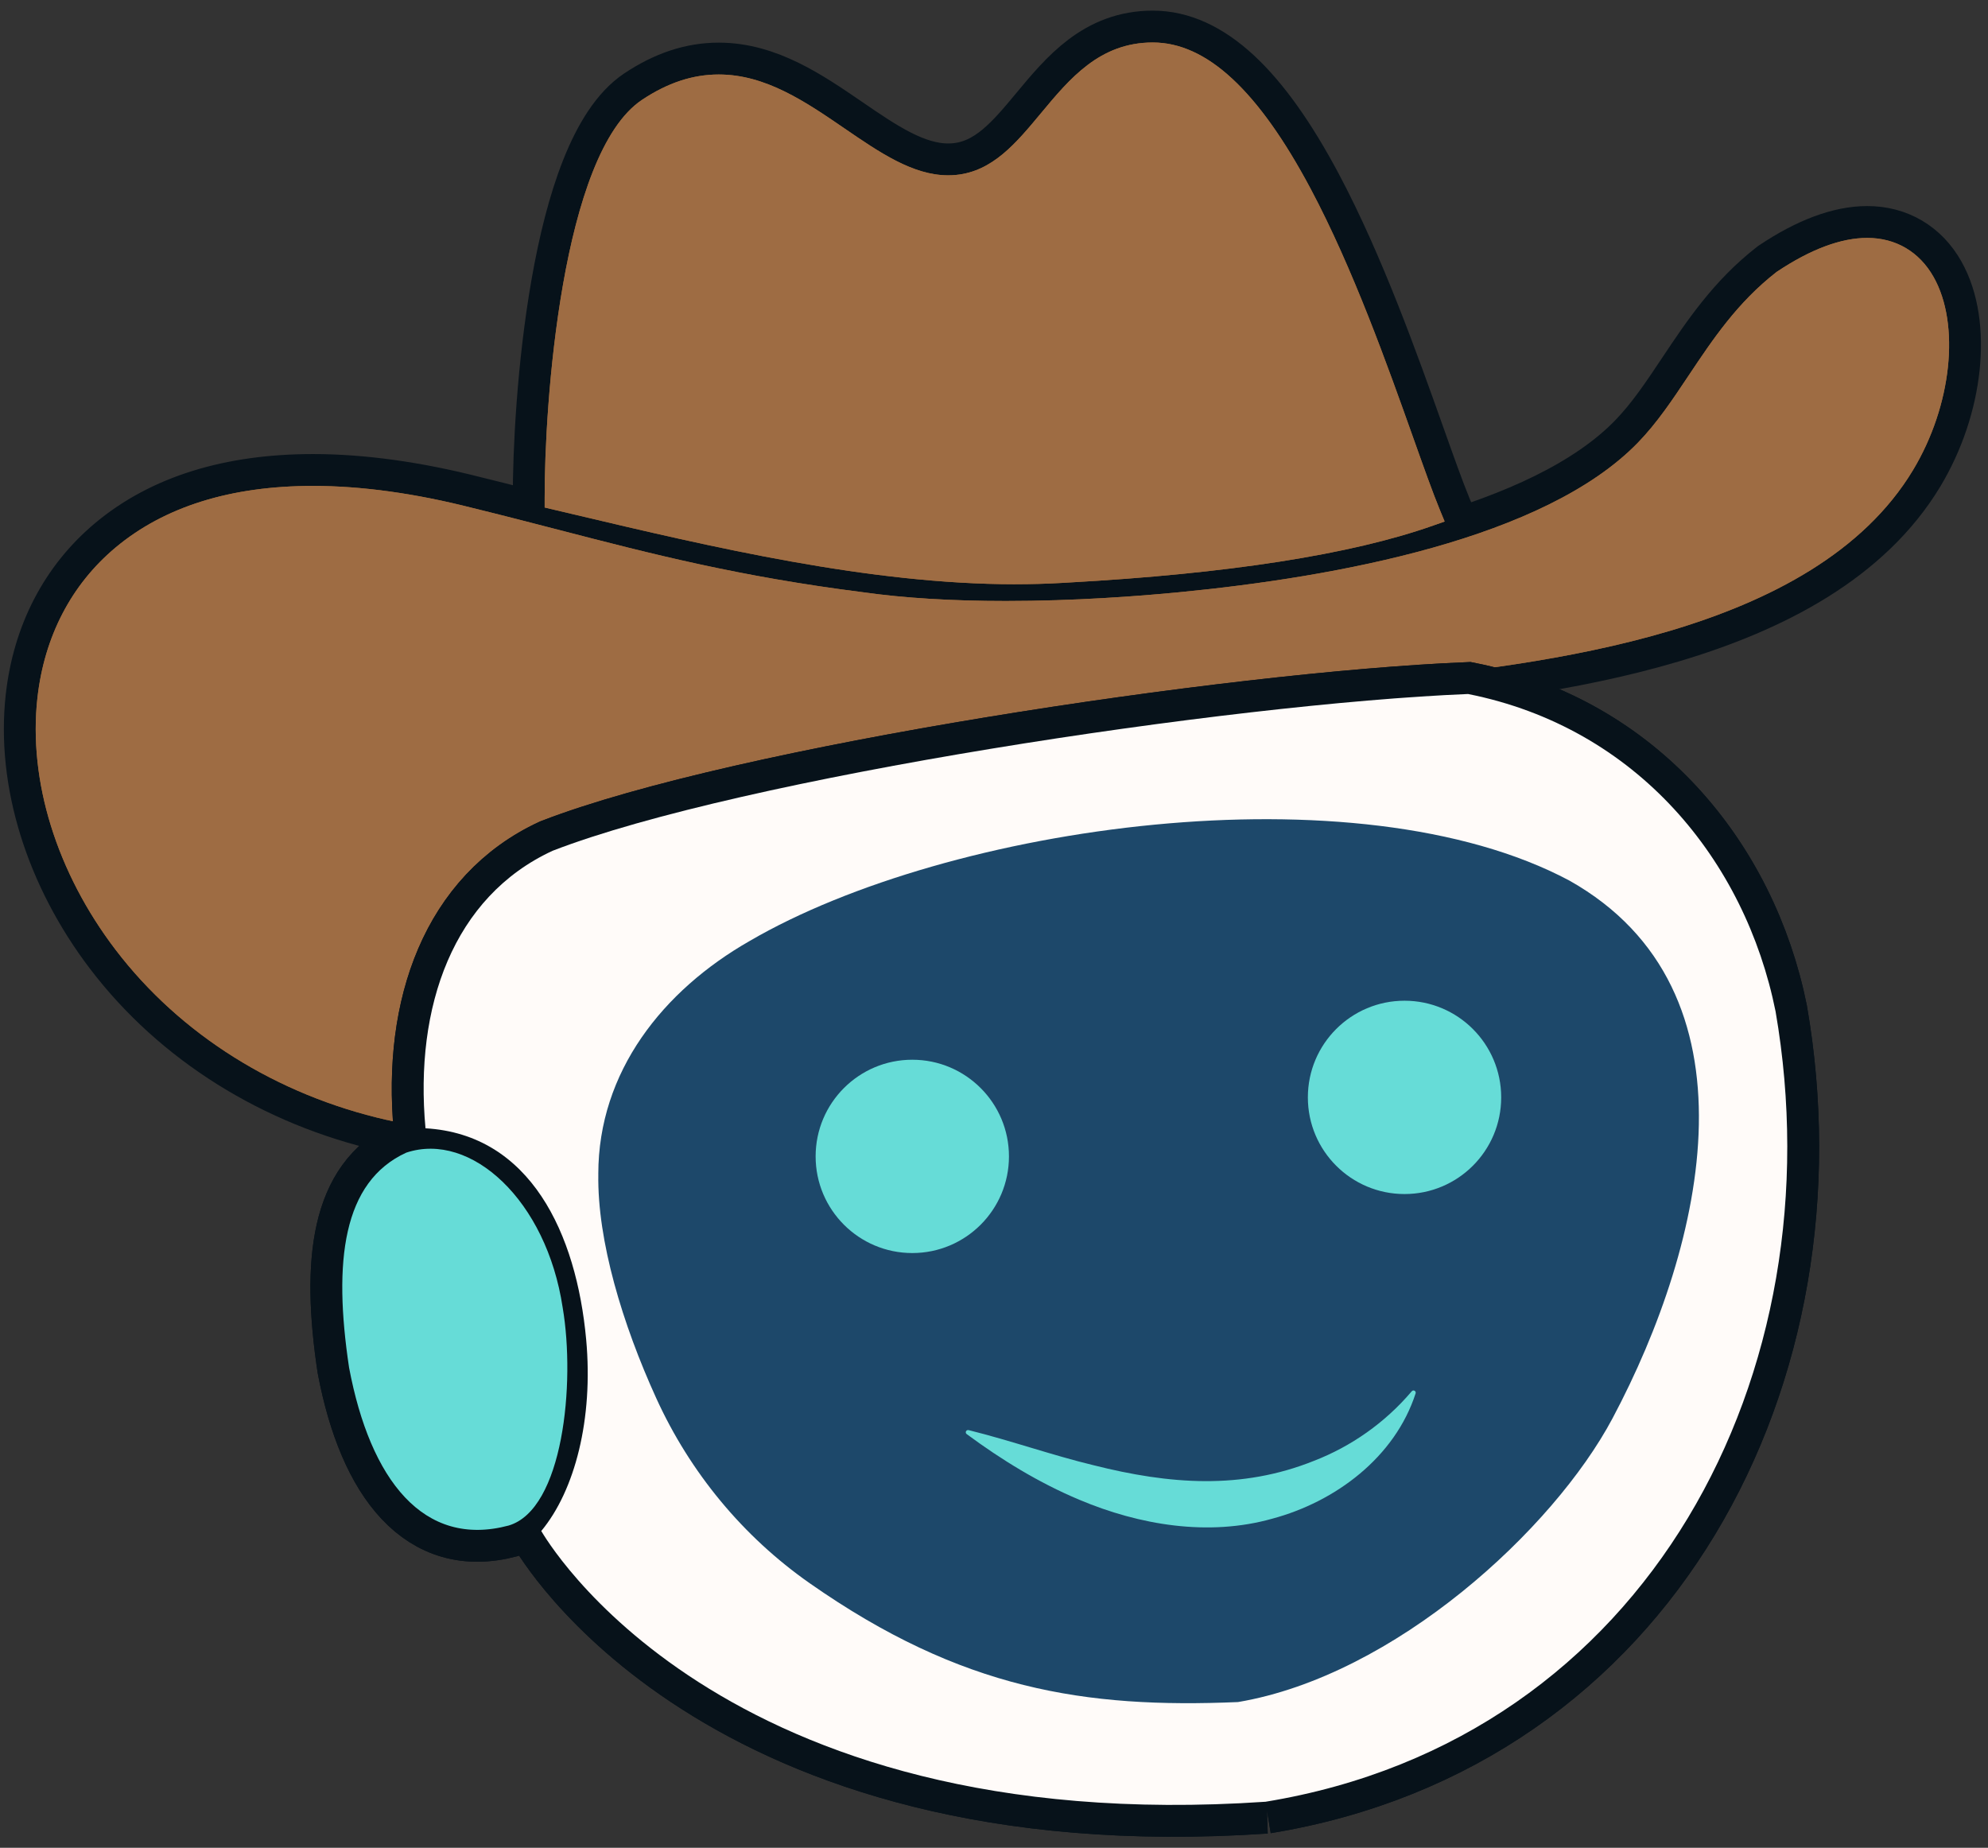 <svg width="156" height="145" viewBox="0 0 156 145" fill="none" xmlns="http://www.w3.org/2000/svg">
<rect x="0" y="0" width="156" height="145" fill="#333333" stroke="none"/>
<path d="M79.675 45.847C68.199 45.847 55.846 42.924 44.949 40.347L42.74 39.826V39.108C42.719 31.837 44.054 12.046 50.386 7.831C52.395 6.495 54.362 5.846 56.4 5.846C60.089 5.846 63.226 7.995 66.261 10.073C69.027 11.969 71.641 13.758 74.404 13.758C74.607 13.758 74.814 13.749 75.016 13.729C77.891 13.45 79.73 11.237 81.677 8.894C83.947 6.162 86.298 3.336 90.457 3.334C94.682 3.334 98.733 7.087 102.842 14.805C106.171 21.06 108.898 28.731 110.89 34.333C111.715 36.654 112.427 38.658 112.997 40.04L113.362 40.925L112.459 41.242C106.02 43.517 96.375 45.02 83.793 45.716L83.284 45.745C82.118 45.812 80.905 45.845 79.675 45.845V45.847Z" stroke="#07121A" stroke-width="5"/>
<path d="M30.362 87.886C21.701 85.922 14.141 81.18 9.073 74.535C4.447 68.469 2.211 61.261 2.937 54.764C3.477 49.952 5.595 45.874 9.064 42.97C12.899 39.76 18.115 38.131 24.567 38.131C28.369 38.131 32.583 38.714 37.097 39.866C39.48 40.45 41.727 41.032 43.901 41.595C51.154 43.475 58.005 45.249 67.765 46.481C70.958 46.933 74.709 47.162 78.923 47.162C84.298 47.162 89.277 46.79 92.506 46.477C104.905 45.279 121.218 42.269 128.527 34.738C130.026 33.194 131.234 31.381 132.514 29.461C134.393 26.646 136.333 23.736 139.4 21.349L139.428 21.329L139.455 21.311C142.087 19.558 144.465 18.67 146.524 18.67C148.764 18.67 150.613 19.758 151.73 21.736C153.835 25.46 153.158 31.832 150.117 36.887C142.334 49.827 120.949 52.092 108.171 53.445H108.153C103.08 53.877 87.617 55.621 72.203 58.262C48.615 62.307 40.904 65.697 38.59 67.827L38.561 67.853C32.727 72.77 31.074 80.934 31.471 86.936L31.551 88.151L30.363 87.882L30.362 87.886Z" stroke="#07121A" stroke-width="5"/>
<path d="M79.675 45.847C68.199 45.847 55.846 42.924 44.949 40.347L42.74 39.826V39.108C42.719 31.837 44.054 12.046 50.386 7.831C52.395 6.495 54.362 5.846 56.4 5.846C60.089 5.846 63.226 7.995 66.261 10.073C69.027 11.969 71.641 13.758 74.404 13.758C74.607 13.758 74.814 13.749 75.016 13.729C77.891 13.45 79.73 11.237 81.677 8.894C83.947 6.162 86.298 3.336 90.457 3.334C94.682 3.334 98.733 7.087 102.842 14.805C106.171 21.06 108.898 28.731 110.89 34.333C111.715 36.654 112.427 38.658 112.997 40.04L113.362 40.925L112.459 41.242C106.02 43.517 96.375 45.02 83.793 45.716L83.284 45.745C82.118 45.812 80.905 45.845 79.675 45.845V45.847Z" fill="#996633"/>
<path d="M30.362 87.886C21.701 85.922 14.141 81.18 9.073 74.535C4.447 68.469 2.211 61.261 2.937 54.764C3.477 49.952 5.595 45.874 9.064 42.97C12.899 39.76 18.115 38.131 24.567 38.131C28.369 38.131 32.583 38.714 37.097 39.866C39.48 40.45 41.727 41.032 43.901 41.595C51.154 43.475 58.005 45.249 67.765 46.481C70.958 46.933 74.709 47.162 78.923 47.162C84.298 47.162 89.277 46.79 92.506 46.477C104.905 45.279 121.218 42.269 128.527 34.738C130.026 33.194 131.234 31.381 132.514 29.461C134.393 26.646 136.333 23.736 139.4 21.349L139.428 21.329L139.455 21.311C142.087 19.558 144.465 18.67 146.524 18.67C148.764 18.67 150.613 19.758 151.73 21.736C153.835 25.46 153.158 31.832 150.117 36.887C142.334 49.827 120.949 52.092 108.171 53.445H108.153C103.08 53.877 87.617 55.621 72.203 58.262C48.615 62.307 40.904 65.697 38.59 67.827L38.561 67.853C32.727 72.77 31.074 80.934 31.471 86.936L31.551 88.151L30.363 87.882L30.362 87.886Z" fill="#996633"/>
<path d="M79.675 45.847C68.199 45.847 55.846 42.924 44.949 40.347L42.74 39.826V39.108C42.719 31.837 44.054 12.046 50.386 7.831C52.395 6.495 54.362 5.846 56.4 5.846C60.089 5.846 63.226 7.995 66.261 10.073C69.027 11.969 71.641 13.758 74.404 13.758C74.607 13.758 74.814 13.749 75.016 13.729C77.891 13.45 79.73 11.237 81.677 8.894C83.947 6.162 86.298 3.336 90.457 3.334C94.682 3.334 98.733 7.087 102.842 14.805C106.171 21.06 108.898 28.731 110.89 34.333C111.715 36.654 112.427 38.658 112.997 40.04L113.362 40.925L112.459 41.242C106.02 43.517 96.375 45.02 83.793 45.716L83.284 45.745C82.118 45.812 80.905 45.845 79.675 45.845V45.847Z" fill="#9E6C43"/>
<path d="M30.362 87.886C21.701 85.922 14.141 81.18 9.073 74.535C4.447 68.469 2.211 61.261 2.937 54.764C3.477 49.952 5.595 45.874 9.064 42.97C12.899 39.76 18.115 38.131 24.567 38.131C28.369 38.131 32.583 38.714 37.097 39.866C39.48 40.45 41.727 41.032 43.901 41.595C51.154 43.475 58.005 45.249 67.765 46.481C70.958 46.933 74.709 47.162 78.923 47.162C84.298 47.162 89.277 46.79 92.506 46.477C104.905 45.279 121.218 42.269 128.527 34.738C130.026 33.194 131.234 31.381 132.514 29.461C134.393 26.646 136.333 23.736 139.4 21.349L139.428 21.329L139.455 21.311C142.087 19.558 144.465 18.67 146.524 18.67C148.764 18.67 150.613 19.758 151.73 21.736C153.835 25.46 153.158 31.832 150.117 36.887C142.334 49.827 120.949 52.092 108.171 53.445H108.153C103.08 53.877 87.617 55.621 72.203 58.262C48.615 62.307 40.904 65.697 38.59 67.827L38.561 67.853C32.727 72.77 31.074 80.934 31.471 86.936L31.551 88.151L30.363 87.882L30.362 87.886Z" fill="#9E6C43"/>
<path d="M99.311 141.388C56.214 144.314 42.708 120.51 42.473 120.142C45.111 116.972 46.568 111.35 45.997 105.115C45.236 96.803 41.621 89.016 33.389 88.54C32.51 78.975 35.564 70.365 43.367 66.761C58.134 61.045 96.428 55.229 115.199 54.46C128.471 57.102 136.948 67.528 139.331 79.371C144.214 107.601 129.443 136.449 99.309 141.388H99.311Z" stroke="#07121A" stroke-width="5"/>
<path d="M99.311 141.388C56.214 144.314 42.708 120.51 42.473 120.142C45.111 116.972 46.568 111.35 45.997 105.115C45.236 96.803 41.621 89.016 33.389 88.54C32.51 78.975 35.564 70.365 43.367 66.761C58.134 61.045 96.428 55.229 115.199 54.46C128.471 57.102 136.948 67.528 139.331 79.371C144.214 107.601 129.443 136.449 99.309 141.388H99.311Z" stroke="#07121A" stroke-width="5"/>
<path d="M44.154 102.612C45.163 108.555 44.188 118.452 39.914 119.713C33.246 121.491 29.059 116.162 27.392 107.318C26.137 98.968 26.892 92.736 31.88 90.451C36.959 88.765 42.888 94.196 44.154 102.612Z" stroke="#07121A" stroke-width="5"/>
<path d="M44.154 102.612C45.163 108.555 44.188 118.452 39.914 119.713C33.246 121.491 29.059 116.162 27.392 107.318C26.137 98.968 26.892 92.736 31.88 90.451C36.959 88.765 42.888 94.196 44.154 102.612Z" stroke="#07121A" stroke-width="5"/>
<path d="M46.949 92.125C46.953 84.093 52.029 77.723 58.817 73.847C74.439 64.732 106.451 60.191 123.16 69.106C138.405 77.698 133.855 97.536 126.54 111.294C121.892 120.036 109.435 131.487 97.149 133.565C85.168 134.072 75.476 132.595 63.542 124.243C58.3 120.574 54.153 115.55 51.499 109.726C48.845 103.903 46.867 97.36 46.951 92.156V92.125H46.949Z" stroke="#07121A" stroke-width="5"/>
<path d="M46.949 92.125C46.953 84.093 52.029 77.723 58.817 73.847C74.439 64.732 106.451 60.191 123.16 69.106C138.405 77.698 133.855 97.536 126.54 111.294C121.892 120.036 109.435 131.487 97.149 133.565C85.168 134.072 75.476 132.595 63.542 124.243C58.3 120.574 54.153 115.55 51.499 109.726C48.845 103.903 46.867 97.36 46.951 92.156V92.125H46.949Z" stroke="#07121A" stroke-width="5"/>
<path d="M99.311 141.388C56.214 144.314 42.708 120.51 42.473 120.142C45.111 116.972 46.568 111.35 45.997 105.115C45.236 96.803 41.621 89.016 33.389 88.54C32.51 78.975 35.564 70.365 43.367 66.761C58.134 61.045 96.428 55.229 115.199 54.46C128.471 57.102 136.948 67.528 139.331 79.371C144.214 107.601 129.443 136.449 99.309 141.388H99.311Z" fill="#FFFBF9"/>
<path d="M44.154 102.612C45.163 108.555 44.188 118.452 39.914 119.713C33.246 121.491 29.059 116.162 27.392 107.318C26.137 98.968 26.892 92.736 31.88 90.451C36.959 88.765 42.888 94.196 44.154 102.612Z" fill="#66DCD7"/>
<path d="M46.949 92.125C46.953 84.093 52.029 77.723 58.817 73.847C74.439 64.732 106.451 60.191 123.16 69.106C138.405 77.698 133.855 97.536 126.54 111.294C121.892 120.036 109.435 131.487 97.149 133.565C85.168 134.072 75.476 132.595 63.542 124.243C58.3 120.574 54.153 115.55 51.499 109.726C48.845 103.903 46.867 97.36 46.951 92.156V92.125H46.949Z" fill="#1D486A"/>
<path d="M76.066 112.24C79.312 113.045 82.596 114.206 85.802 114.978C91.771 116.485 97.421 116.918 103.107 114.636C106.018 113.51 108.67 111.654 110.741 109.223L110.787 109.172C110.85 109.1 110.961 109.092 111.034 109.158C111.088 109.205 111.104 109.28 111.084 109.343C109.464 114.353 104.801 117.846 99.841 119.174C94.828 120.592 89.404 119.677 84.69 117.688C81.533 116.362 78.6 114.565 75.855 112.535C75.777 112.478 75.761 112.367 75.819 112.291C75.881 112.206 75.979 112.213 76.066 112.238V112.24Z" fill="#66DCD7"/>
<path d="M71.588 98.33C75.778 98.33 79.174 94.934 79.174 90.745C79.174 86.556 75.778 83.16 71.588 83.16C67.399 83.16 64.003 86.556 64.003 90.745C64.003 94.934 67.399 98.33 71.588 98.33Z" fill="#66DCD7"/>
<path d="M110.214 93.7C114.404 93.7 117.8 90.304 117.8 86.115C117.8 81.926 114.404 78.529 110.214 78.529C106.025 78.529 102.629 81.926 102.629 86.115C102.629 90.304 106.025 93.7 110.214 93.7Z" fill="#66DCD7"/>
</svg>
